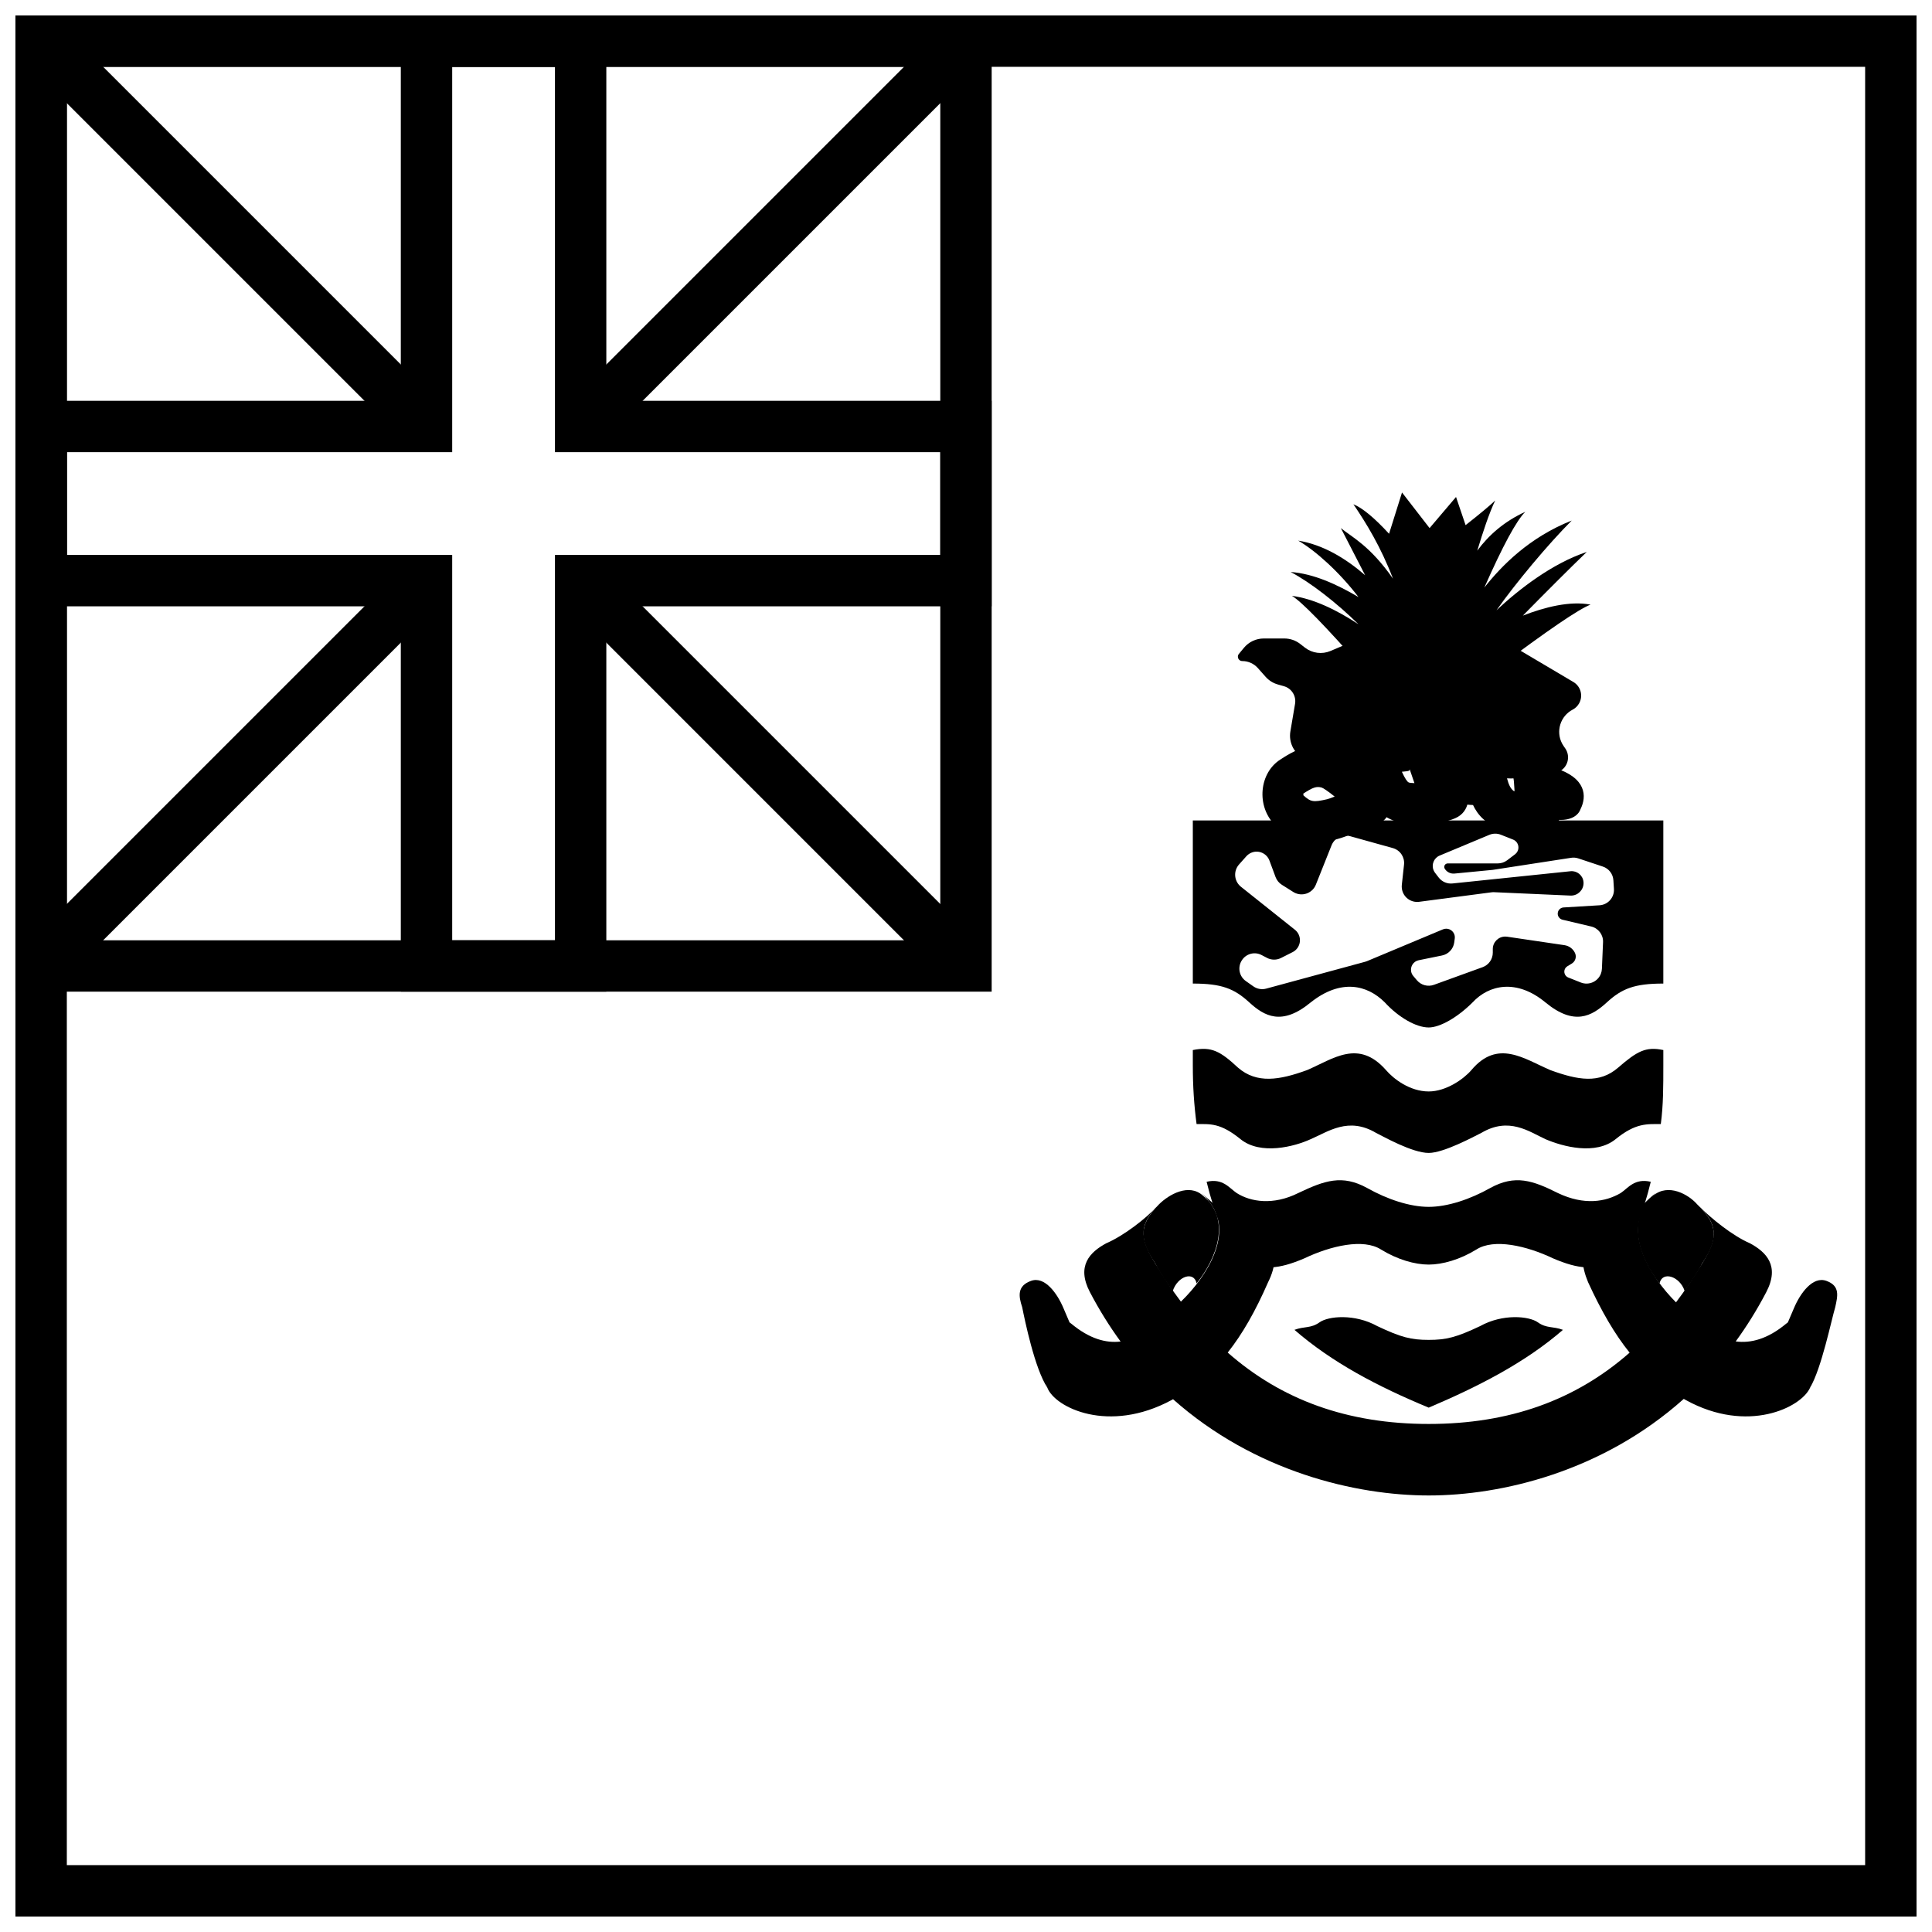 <?xml version="1.0" encoding="UTF-8"?>
<!-- Uploaded to: ICON Repo, www.iconrepo.com, Generator: ICON Repo Mixer Tools -->
<svg width="800px" height="800px" version="1.1" viewBox="144 144 512 512" xmlns="http://www.w3.org/2000/svg">
 <defs>
  <clipPath id="c">
   <path d="m148.09 148.09h258.91v258.91h-258.91z"/>
  </clipPath>
  <clipPath id="b">
   <path d="m148.09 148.09h503.81v503.81h-503.81z"/>
  </clipPath>
  <clipPath id="a">
   <path d="m148.09 148.09h258.91v258.91h-258.91z"/>
  </clipPath>
 </defs>
 <g clip-path="url(#c)">
  <path d="m148.09 148.09h258.71v258.71h-258.71zm13.617 13.617v231.48h231.48v-231.48z"/>
 </g>
 <g clip-path="url(#b)">
  <path d="m161.71 161.71v476.57h476.57v-476.57zm490.19-13.617v503.81h-503.81v-503.81z"/>
 </g>
 <g clip-path="url(#a)">
  <path d="m393.19 263.83h-102.12v-102.12h-27.234v102.12h-102.12v27.234h102.12v102.12h27.234v-102.12h102.12zm-88.508-13.613h102.12v54.465h-102.12v102.12h-54.465v-102.12h-102.12v-54.465h102.12v-102.12h54.465z"/>
 </g>
 <path d="m302.69 261.84-9.625-9.629 102.12-102.12 9.629 9.629z"/>
 <path d="m293.06 302.69 9.625-9.625 102.12 102.12-9.629 9.629z"/>
 <path d="m261.84 252.21-9.629 9.629-102.12-102.12 9.629-9.629z"/>
 <path d="m252.21 293.06 9.629 9.625-102.12 102.12-9.629-9.629z"/>
 <path d="m427.86 494.76c-2.992-2.66-9.977 8.312-6.32 16.957 1.996 5.32 16.293 12.301 32.918 3.324 0.137-0.074 0.273-0.152 0.41-0.23 21.695 19.258 48.543 25.504 67.758 25.504 19.242 0 45.969-6.266 67.59-25.594 0.191 0.105 0.379 0.215 0.57 0.32 16.293 8.977 30.594 1.996 32.918-3.324 3.328-8.645-3.324-19.617-6.316-16.957-4.988 4.156-9.469 5.258-13.406 4.731 2.902-3.984 5.617-8.324 8.086-13.043 3.66-6.984 0-10.641-4.32-12.969-4.656-1.996-10.309-6.648-13.301-9.645 5.32 5.32 4.324 8.98 0.664 14.965-2.207 3.684-4.523 7.129-6.953 10.336-7.012-7.012-13.996-18.648-7.344-26.629 0.664-1 1.328-1.664 1.992-2.328-1.328 0.996-2.328 1.996-3.656 3.324-2.66 2.66-8.645 5.652-12.305 8.312-4.652 2.992-3.656 7.981-1.992 11.973 3.523 7.684 7.043 13.75 11.012 18.68-14.293 12.562-31.781 18.895-53.238 18.895-21.477 0-38.969-6.34-53.27-18.918 3.914-4.926 7.352-10.984 10.707-18.656 1.996-3.992 2.992-8.98-1.664-11.973-3.656-2.66-9.641-5.652-12.301-8.312-1.332-1.328-2.66-2.328-3.66-3.324 0.668 0.664 1.332 1.328 1.996 2.328 6.602 7.918-0.227 19.441-7.481 26.441-2.379-3.156-4.648-6.539-6.816-10.148-3.656-5.984-4.656-9.645 0.332-14.965-2.66 2.996-8.645 7.648-13.301 9.645-4.32 2.328-7.981 5.984-4.32 12.969 2.477 4.727 5.199 9.078 8.117 13.07-3.836 0.461-8.203-0.676-13.105-4.758z"/>
 <path d="m461.11 484.12c-0.664-3.324-4.988-1.996-6.316 1.996-1.664-2.328-3.328-4.656-4.656-7.316-3.992-5.984-4.656-9.977 0.996-15.629 2.66-2.66 7.981-5.652 11.641-2.328 7.644 6.32 3.656 16.625-1.664 23.277z"/>
 <path d="m583.8 484.12c0.664-3.324 5.32-1.996 6.652 1.996 1.66-2.328 3.324-4.656 4.652-7.316 3.992-5.984 4.656-9.977-1.328-15.629-2.328-2.66-7.648-5.652-11.641-2.328-7.312 6.32-3.656 16.625 1.664 23.277z"/>
 <path d="m421.54 511.71c-3.324-4.988-5.984-17.957-6.648-21.281-0.996-2.992-1.332-5.652 2.328-6.981 3.656-1.332 6.981 3.324 8.645 7.312 1.664 3.992 4.324 9.977 7.316 17.293-7.316-4.324-13.301-1.332-11.641 3.656z"/>
 <path d="m623.7 511.71c2.992-4.988 5.652-17.957 6.652-21.281 0.664-2.992 1.328-5.652-2.328-6.981-3.656-1.332-6.984 3.324-8.645 7.312-1.664 3.992-4.324 9.977-7.316 17.293 7.316-4.324 12.969-1.332 11.637 3.656z"/>
 <path d="m515.55 274.51 7.305 9.438 7.008-8.246 2.535 7.465c3.688-2.894 6.301-5.07 7.84-6.531-1.59 3.34-3.258 8.355-4.746 13.297 3.07-4.168 7.133-7.723 12.727-10.305-2.371 2.371-5.988 9.062-10.852 20.078 4.559-5.762 11.898-13.305 23.156-17.754-6.281 6.281-14.84 16.551-19.941 23.773 5.914-5.519 14.688-12.379 23.93-15.457-4.281 4.102-11.141 10.977-16.945 16.879 5.754-2.246 12.504-3.961 17.941-2.914-3.059 1.145-11.367 6.809-24.926 16.984h-35.387c-9.969-11.328-16.242-17.766-18.824-19.312 5.781 0.754 11.945 3.789 17.625 7.523-5.609-5.551-12.719-11.098-17.957-13.844 6 0.43 12.141 3.207 17.973 6.641-5.141-6.719-11.512-12.398-15.977-14.953 6.531 1.055 12.531 4.648 17.742 9.168-2.602-4.984-5.012-9.797-6.438-12.492 2.969 2.43 7.695 4.641 13.816 13.398-3.231-8.453-7.156-14.828-10.492-19.715 2.41 0.98 5.562 3.59 9.453 7.82z"/>
 <path d="m560.77 332.06c-3.25 1.699-4.508 5.711-2.812 8.961 0.129 0.246 0.273 0.48 0.43 0.711l0.418 0.598c1.312 1.895 0.844 4.496-1.047 5.809-0.734 0.508-1.609 0.77-2.5 0.742l-60.48-1.715c-1.195-0.035-2.363-0.383-3.383-1.012l-2.316-1.43c-2.344-1.445-3.574-4.168-3.117-6.879l1.242-7.336c0.348-2.074-0.914-4.078-2.934-4.652l-1.645-0.469c-1.246-0.355-2.363-1.059-3.223-2.027l-2.059-2.32c-1.047-1.176-2.547-1.852-4.125-1.852-0.641 0-1.164-0.52-1.164-1.164 0-0.273 0.094-0.535 0.27-0.742l1.332-1.609c1.293-1.562 3.215-2.469 5.242-2.469h5.473c1.512 0 2.981 0.504 4.176 1.43l1.281 0.996c1.93 1.496 4.516 1.836 6.766 0.883l7.797-3.309 18.566-2.383 22.531 4.75 15.477 9.164c1.992 1.18 2.648 3.75 1.469 5.742-0.398 0.672-0.973 1.219-1.664 1.582z"/>
 <path d="m497.7 355.1c-1.598-1.301-3.039-2.277-3.445-2.387-1.371-0.375-2.328-0.082-4.992 1.691 0.234-0.148 0.184 0.391 0.129 0.344 1.953 1.789 2.633 1.898 6.289 1.062 0.582-0.164 1.211-0.387 2.019-0.711zm0.543 11.297c-6.918 1.598-11.168 1.004-16.383-3.781-5.012-5.012-4.148-13.836 1.496-17.363 4.891-3.258 8.711-4.426 13.762-3.051 2.816 0.77 6.555 3.441 10.02 6.684 1.578 1.473 2.891 2.902 3.762 4.144 0.75 1.066 1.258 2.059 1.477 3.316 0.551 3.219-1.523 6.324-5.715 6.867-0.074 0-0.797 0.262-3.586 1.449-1.863 0.793-3.184 1.289-4.625 1.684z"/>
 <path d="m517.29 351.34c0.215 0.117 0.797 0.18 1.551 0.199-0.168-0.477-0.34-0.977-0.52-1.504-0.109-0.324-0.109-0.324-0.215-0.641-0.293-0.871-0.418-1.238-0.617-1.793 0.219 0.668 0.172 0.738-1.98 0.922 0.816 1.785 1.41 2.625 1.781 2.816zm-13.23-10.57c2.481-1.859 5.297-2.691 10.133-3.066 7.473-0.621 11.602 0.379 13.551 6.227 0.211 0.578 0.363 1.023 0.691 2 0.105 0.316 0.105 0.316 0.211 0.629 1.059 3.148 1.711 4.461 2.234 4.852 3.094 2.32 2.852 7.039-0.465 9.027-3.703 2.223-14.02 2.867-18.207 0.535-3.086-1.543-4.824-4.012-6.625-7.961-0.211-0.461-1.082-2.461-1.289-2.894-0.223-0.477-0.328-0.637 0.312-0.273-3.383-1.938-3.676-6.723-0.547-9.074z"/>
 <path d="m545.09 353.58c0.035 0.035 0.137 0.074 0.281 0.109-0.004-0.098-0.012-0.195-0.016-0.297-0.008-0.168-0.008-0.168-0.02-0.328-0.09-1.738-0.168-2.453-0.273-2.848 0.102 0.023 0.035 0.156-1.688 0.051 0.484 1.789 0.91 2.644 1.715 3.312zm-12.438-12.477c2.742-2.055 4.84-2.211 11-1.738 6.848 0.527 9.926 1.949 11.781 7.523 0.504 1.672 0.641 2.914 0.781 5.598l0.016 0.316c0.117 2.102 0.273 2.91 0.516 3.269 1.992 2.988 0.598 7.055-2.812 8.191-4.488 1.496-12.859 0.707-15.898-2.426-2.734-1.988-4.086-4.707-5.16-8.668-0.191-0.707-0.375-1.461-0.668-2.668-0.223-0.895-0.414-1.387 0.227-0.855-2.703-2.25-2.594-6.434 0.219-8.543z"/>
 <path d="m549.55 347.46c1.664 1.992 0.336 9.973 3.66 12.633 2.328 1.664 8.312 1.996 9.641-1.66 1.664-3.328 1.664-8.312-6.981-10.973-2.992-0.668-4.988-1-6.32 0z"/>
 <path d="m521.62 344.13c1-0.996 2.992-1.328 6.984-1.328 4.32 0 6.981 0.664 8.312 3.324 1.328 3.324 0.996 7.648 3.324 10.309-0.996 1.328-9.977 1.328-12.637-0.664-3.656-2.328-3.988-9.977-5.984-11.641z"/>
 <path d="m493.36 347.12c0-1.66 2.328-1.992 8.312-2.324 5.984-0.668 6.316-0.336 8.312 3.988 0.996 2.328 2.328 6.316 4.988 7.648-7.316 1.66-9.645 2.66-13.633 0.332-2.992-1.664-6.32-5.652-6.984-7.316-0.332-0.996-0.332-1.992-0.996-2.328z"/>
 <path d="m522.62 416.29c-3.328 0-7.981-2.66-11.641-6.652-4.652-4.652-11.637-6.316-19.617 0-7.648 6.32-12.301 3.66-16.293 0-3.988-3.656-7.316-4.984-14.961-4.984v-43.227h124.69v43.227c-7.648 0-10.977 1.328-14.965 4.984-3.988 3.66-8.645 6.32-16.293 0-7.648-6.316-14.965-4.652-19.285 0-3.992 3.992-8.645 6.652-11.637 6.652zm-42.855-18.449-1.445-0.75c-1.859-0.973-4.152-0.336-5.246 1.453l-0.031 0.047c-1.109 1.812-0.621 4.18 1.117 5.402l1.984 1.398c0.992 0.699 2.25 0.922 3.422 0.602l26.207-7.113c0.172-0.047 0.344-0.105 0.508-0.172l20.102-8.414c1.164-0.484 2.5 0.062 2.988 1.227 0.152 0.371 0.207 0.777 0.156 1.176l-0.137 1.043c-0.227 1.73-1.527 3.125-3.234 3.473l-6.176 1.258c-1.391 0.281-2.289 1.637-2.004 3.027 0.086 0.422 0.277 0.816 0.555 1.145l0.965 1.141c1.105 1.305 2.902 1.785 4.512 1.203l12.902-4.676c1.617-0.586 2.695-2.121 2.695-3.84v-0.965c0-1.824 1.48-3.305 3.305-3.305 0.16 0 0.324 0.012 0.484 0.035l15.215 2.246c1.215 0.18 2.262 0.957 2.781 2.07 0.473 1.016 0.109 2.223-0.848 2.805l-1.18 0.719c-0.789 0.48-1.039 1.508-0.559 2.293 0.188 0.312 0.473 0.551 0.809 0.684l3.32 1.32c2.098 0.832 4.473-0.191 5.305-2.285 0.168-0.43 0.266-0.879 0.285-1.34l0.301-7.074c0.082-1.953-1.238-3.695-3.144-4.144l-7.598-1.797c-0.883-0.211-1.434-1.098-1.223-1.984 0.168-0.707 0.777-1.219 1.504-1.266l9.52-0.574c2.25-0.137 3.965-2.074 3.828-4.324v-0.008l-0.145-2.305c-0.102-1.664-1.207-3.094-2.785-3.621l-6.5-2.164c-0.617-0.207-1.273-0.262-1.914-0.164l-20.648 3.18c-0.074 0.012-0.152 0.023-0.227 0.031l-10.043 0.969c-1.027 0.098-2.019-0.391-2.562-1.266-0.273-0.438-0.141-1.016 0.297-1.285 0.148-0.094 0.32-0.141 0.496-0.141h13.266c0.891 0 1.758-0.293 2.469-0.832l2.098-1.594c0.992-0.75 1.188-2.168 0.434-3.16-0.25-0.328-0.586-0.582-0.969-0.734l-3.223-1.277c-0.992-0.391-2.094-0.379-3.078 0.031l-13.156 5.492c-1.516 0.633-2.231 2.375-1.598 3.891 0.098 0.238 0.227 0.461 0.383 0.668l0.965 1.254c0.863 1.125 2.25 1.723 3.66 1.574l31.266-3.242c1.723-0.18 3.269 1.074 3.445 2.801 0.012 0.105 0.02 0.215 0.02 0.324 0 1.84-1.492 3.332-3.332 3.332-0.051 0-0.102-0.004-0.148-0.004l-20.215-0.898c-0.238-0.008-0.477 0-0.715 0.031l-19.156 2.516c-2.238 0.293-4.289-1.281-4.582-3.516-0.043-0.324-0.047-0.652-0.012-0.977l0.586-5.367c0.215-1.988-1.039-3.84-2.965-4.375l-11.348-3.16c-2.012-0.559-4.117 0.484-4.891 2.422l-4.164 10.434c-0.836 2.094-3.211 3.113-5.309 2.277-0.23-0.09-0.453-0.203-0.664-0.336l-3.055-1.926c-0.758-0.48-1.336-1.195-1.648-2.035l-1.621-4.363c-0.699-1.883-2.789-2.84-4.668-2.141-0.555 0.207-1.055 0.547-1.449 0.988l-1.938 2.176c-1.5 1.688-1.352 4.269 0.332 5.769 0.059 0.051 0.113 0.098 0.172 0.145l14.297 11.391c1.531 1.219 1.781 3.449 0.562 4.981-0.316 0.398-0.719 0.723-1.176 0.953l-3.062 1.547c-1.176 0.59-2.562 0.582-3.727-0.027z"/>
 <path d="m522.62 449.54c3.988 0 11.969-4.324 13.965-5.32 7.312-4.32 12.633-0.332 16.957 1.664 4.656 1.992 13.301 4.32 18.621 0 5.32-4.324 8.312-3.992 11.969-3.992 0.668-4.988 0.668-9.973 0.668-15.629v-3.988c-4.656-0.996-6.984 0.332-11.973 4.656-4.988 4.32-10.641 3.324-17.953 0.664-6.984-2.992-13.969-8.312-20.949 0-1.996 2.328-6.652 5.652-11.305 5.652-4.988 0-9.312-3.324-11.309-5.652-7.312-8.312-13.965-2.992-20.945 0-7.316 2.66-13.301 3.656-18.289-0.664-4.656-4.324-6.984-5.652-11.969-4.656v3.988c0 5.656 0.332 10.641 0.996 15.629 3.656 0 6.316-0.332 11.637 3.992 5.32 4.32 14.301 1.992 18.621 0 4.656-1.996 9.977-5.984 17.289-1.664 1.996 0.996 9.645 5.32 13.969 5.32z"/>
 <path d="m522.62 463.83c4.984 0 10.973-1.992 16.293-4.988 6.648-3.656 11.305-1.992 17.953 1.332 6.984 3.324 12.637 2.328 16.625 0 1.996-1.332 3.66-3.992 7.981-2.992-1.992 8.312-4.988 15.629-8.645 21.613-6.648 1.66-10.309 1.66-17.289-1.332-6.984-3.324-15.629-5.32-20.285-2.328-4.32 2.66-8.977 3.992-12.633 3.992-3.66 0-8.312-1.332-12.637-3.992-4.656-2.992-13.301-0.996-20.285 2.328-6.981 2.992-10.637 2.992-17.289 1.332-3.656-5.984-6.648-13.301-8.645-21.613 4.324-1 5.984 1.66 7.981 2.992 3.656 2.328 9.641 3.324 16.293 0 6.981-3.324 11.637-4.988 18.289-1.332 5.32 2.996 11.305 4.988 16.293 4.988z"/>
 <path d="m522.62 517.04c13.301-5.652 25.602-11.969 35.578-20.617-2.66-0.996-4.324-0.332-6.652-1.992-2.328-1.664-9.309-2.328-15.293 0.996-6.32 2.992-8.98 3.656-13.633 3.656-4.656 0-7.316-0.664-13.633-3.656-5.988-3.324-12.969-2.66-15.297-0.996-2.328 1.66-3.988 0.996-6.648 1.992 9.973 8.648 21.945 14.965 35.578 20.617z"/>
</svg>